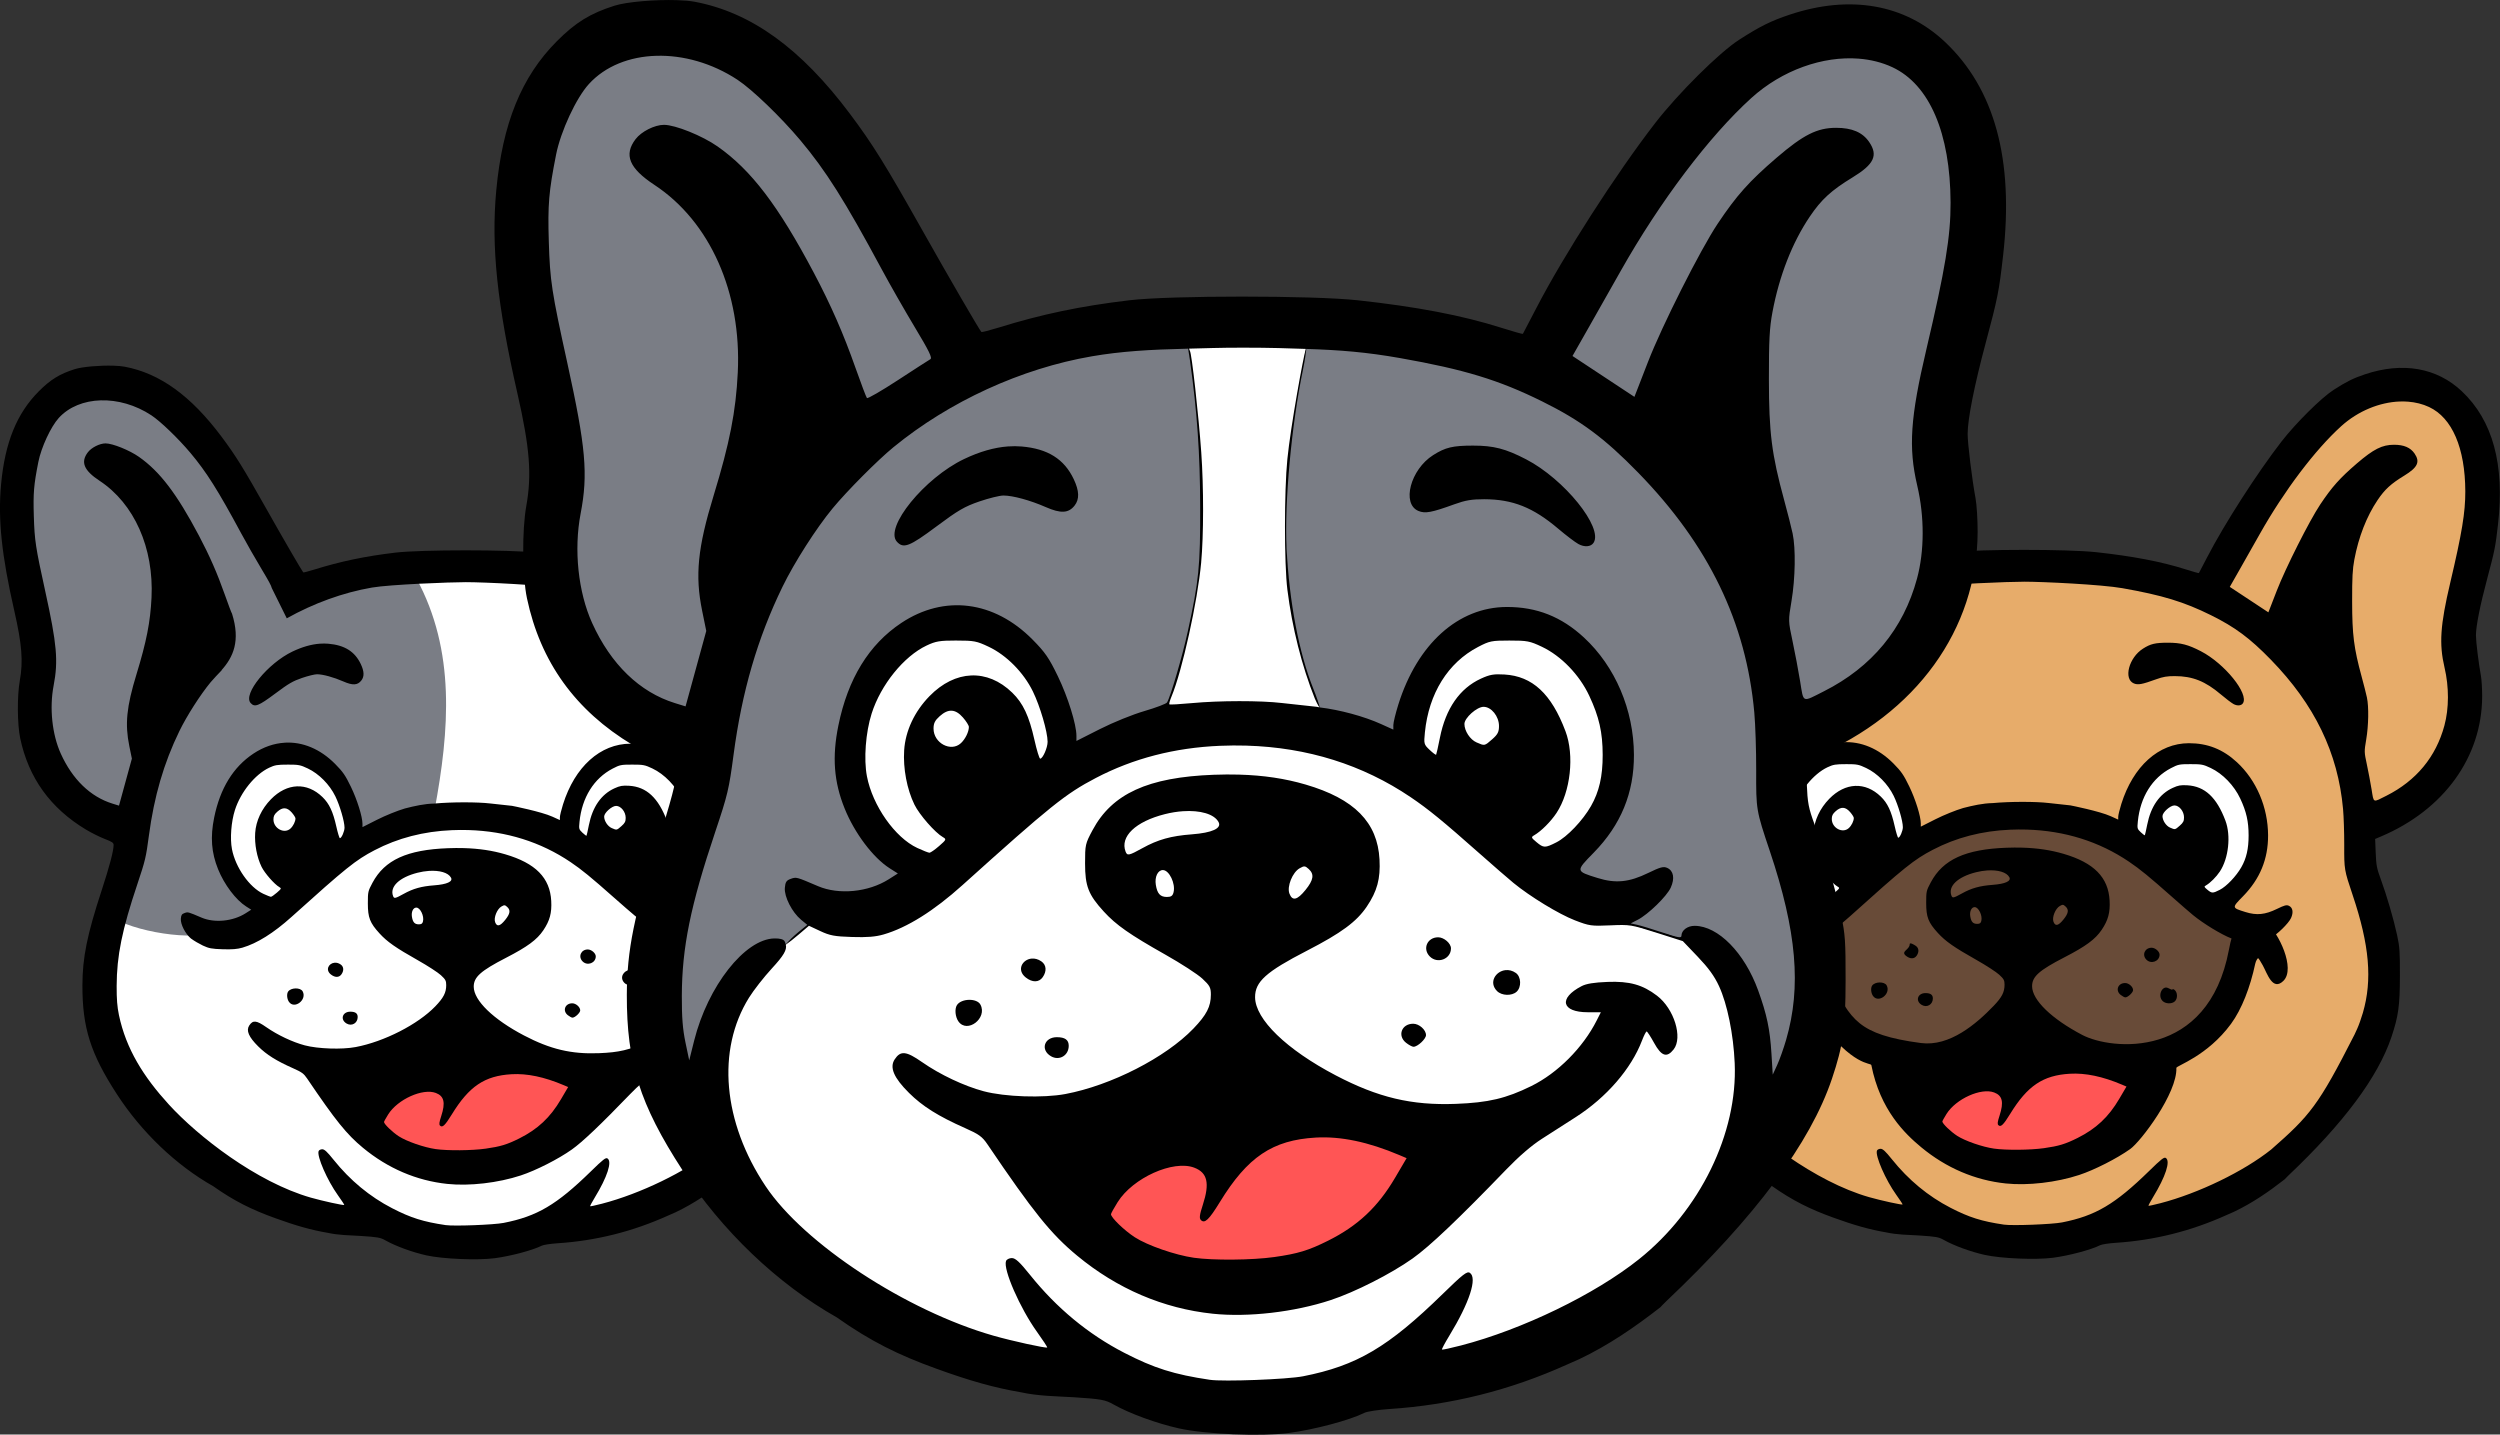 <?xml version="1.0" encoding="UTF-8" standalone="no"?>
<!-- Created with Inkscape (http://www.inkscape.org/) -->

<svg
   width="343.859mm"
   height="197.308mm"
   viewBox="0 0 343.859 197.308"
   version="1.1"
   id="svg1"
   xml:space="preserve"
   inkscape:export-filename="comunidade.svg"
   inkscape:export-xdpi="96"
   inkscape:export-ydpi="96"
   sodipodi:docname="comunidade.svg"
   xmlns:inkscape="http://www.inkscape.org/namespaces/inkscape"
   xmlns:sodipodi="http://sodipodi.sourceforge.net/DTD/sodipodi-0.dtd"
   xmlns="http://www.w3.org/2000/svg"
   xmlns:svg="http://www.w3.org/2000/svg"><rect x="0" y="0" width="343.859" height="197.308" fill="#333333" stroke="none"/><sodipodi:namedview
     id="namedview1"
     pagecolor="#ffffff"
     bordercolor="#000000"
     borderopacity="0.25"
     inkscape:showpageshadow="2"
     inkscape:pageopacity="0.0"
     inkscape:pagecheckerboard="0"
     inkscape:deskcolor="#d1d1d1"
     inkscape:document-units="mm" /><defs
     id="defs1" /><g
     id="g237-3"
     transform="matrix(0.854,0,0,0.854,193.93,31.265)"><path
       style="opacity:1;fill:#e7ac6a;fill-opacity:1;stroke:none;stroke-width:1.169;stroke-linecap:round;stroke-linejoin:round;stroke-dasharray:none;stroke-opacity:1;paint-order:normal"
       d="m 134.984,127.501 -2.993,-6.08 2.806,-14.032 -6.174,-3.368 -1.684,-7.858 -0.655,-6.267 -0.748,-10.477 2.9,-7.203 7.109,-0.094 13.657,17.212 7.296,-2.432 15.903,0.655 2.806,2.152 8.513,-14.032 7.39,-3.742 5.145,4.022 0.842,5.893 -1.777,10.477 0.093,6.455 -4.303,5.893 -4.209,3.461 2.245,12.067 -5.145,10.103 -5.8,5.706 -12.722,3.274 -9.354,-0.468 -11.88,-2.619 z"
       id="path238"
       transform="matrix(2.05,0,0,2.05,-231.031,-123.433)" /><path
       style="opacity:1;fill:#684b38;fill-opacity:1;stroke:none;stroke-width:1.169;stroke-linecap:round;stroke-linejoin:round;stroke-dasharray:none;stroke-opacity:1;paint-order:normal"
       d="m 144.396,115.722 1.587,6.846 5.325,3.638 7.408,-1.323 2.15,-2.58 3.142,2.117 6.019,1.587 5.523,-2.745 2.877,-6.879 -2.646,-2.514 -6.548,-5.192 -9.194,-2.447 -7.805,2.15 -5.093,4.299 z"
       id="path237"
       transform="matrix(2.05,0,0,2.05,-231.031,-123.433)" /><path
       style="display:inline;fill:#ffffff;stroke:#000000;stroke-width:0;stroke-linecap:round;stroke-linejoin:round;paint-order:fill markers stroke"
       d="m 48.499,93.444 -7.343,-6.595 -0.544,-5.372 0.748,-6.799 3.264,-3.672 c 0,0 2.652,-2.312 2.924,-2.38 0.272,-0.068 3.808,-0.476 3.808,-0.476 l 5.168,0.884 2.652,2.992 2.856,5.508 -0.068,3.944 -4.624,4.148 z"
       id="path13-3-5-49"
       transform="translate(19.254,16.737)" /><path
       style="display:inline;fill:#ffffff;stroke:#000000;stroke-width:0;stroke-linecap:round;stroke-linejoin:round;paint-order:fill markers stroke"
       d="m 95.619,81.885 3.944,-10.743 6.052,-3.06 6.391,2.176 5.236,6.323 0.816,5.712 -2.38,6.188 -4.556,4.76 L 95.619,82.429 Z"
       id="path14-0-2"
       transform="translate(19.254,16.737)" /><path
       style="display:inline;fill:#ff5555;stroke:#000000;stroke-width:0;stroke-linecap:round;stroke-linejoin:round;paint-order:fill markers stroke"
       d="m 77.158,134.342 -13.633,-5.814 4.386,-8.363 11.049,-1.428 16.081,-0.408 4.76,5.542 -9.587,8.057 c 0,0 -11.661,2.686 -11.865,2.72 -0.204,0.034 -1.19,-0.306 -1.19,-0.306 z"
       id="path11-1-0"
       transform="translate(19.254,16.737)" /><path
       id="path1-1-68"
       style="display:inline;fill:#000000"
       d="M 22.911,5.474 C 20.774,5.411 17.933,5.635 16.68,6.033 14.242,6.807 12.781,7.708 10.899,9.596 7.344,13.164 5.441,17.852 4.818,24.574 c -0.521,5.623 0.085,11.418 2.129,20.382 1.234,5.409 1.447,8.123 0.886,11.256 -0.441,2.458 -0.408,7.03 0.066,9.273 1.349,6.382 4.863,11.263 10.583,14.701 0.885,0.532 2.25,1.212 3.034,1.512 1.176,0.449 1.426,0.618 1.426,0.968 0,0.943 -0.66,3.452 -1.919,7.291 -2.356,7.189 -3.096,10.833 -3.106,15.313 -0.016,6.816 1.308,10.997 5.556,17.542 3.975,6.124 9.539,11.439 15.51,14.816 3.405,2.404 6.206,3.781 9.965,5.137 3.377,1.229 5.86,1.923 8.511,2.376 1.733,0.381 3.508,0.393 5.272,0.495 2.806,0.184 3.168,0.25 4.023,0.732 1.604,0.905 4.293,1.888 6.541,2.392 2.639,0.592 8.259,0.827 11.033,0.462 2.571,-0.338 6.123,-1.284 7.576,-2.018 0.276,-0.14 1.413,-0.313 2.526,-0.386 6.186,-0.404 12.091,-1.881 17.78,-4.447 0.667,-0.301 1.252,-0.552 1.252,-0.552 2.921,-1.388 5.582,-3.212 8.141,-5.21 0,0 0.339,-0.363 0.595,-0.606 8.92,-8.445 14.459,-15.885 16.621,-22.324 1.125,-3.352 1.359,-5.034 1.367,-9.848 0.006,-3.946 -0.043,-4.664 -0.447,-6.545 -0.553,-2.573 -1.695,-6.484 -2.649,-9.07 -0.626,-1.697 -0.719,-2.183 -0.801,-4.181 l -0.092,-2.261 0.939,-0.398 C 147.261,77.084 153.4,68.593 153.434,58.836 c 0.004,-1.219 -0.088,-2.736 -0.207,-3.372 -0.352,-1.893 -0.796,-5.497 -0.796,-6.467 0,-1.489 0.667,-4.85 1.807,-9.115 1.214,-4.542 1.338,-5.162 1.751,-8.793 1.093,-9.605 -0.843,-16.718 -5.833,-21.425 -4.018,-3.79 -9.527,-4.755 -15.589,-2.73 -1.875,0.626 -2.985,1.178 -5.067,2.518 -1.983,1.277 -6.093,5.355 -8.406,8.341 -3.897,5.032 -9.209,13.301 -11.943,18.593 -0.712,1.378 -1.316,2.533 -1.341,2.567 -0.025,0.034 -1.01,-0.244 -2.189,-0.618 -3.897,-1.234 -8.449,-2.105 -14.37,-2.751 -4.517,-0.493 -18.803,-0.493 -22.931,-0.001 -4.905,0.585 -8.758,1.393 -13.163,2.758 -0.881,0.273 -1.631,0.465 -1.669,0.427 C 53.289,38.565 50.187,33.222 47.573,28.579 43.84,21.948 42.583,19.925 40.306,16.886 35.379,10.309 30.394,6.71 24.728,5.639 24.257,5.549 23.623,5.496 22.911,5.474 Z m -2.028,5.584 c 2.676,-0.076 5.581,0.722 8.142,2.41 1.471,0.969 4.336,3.728 6.294,6.059 2.568,3.057 4.462,6.06 8.147,12.911 0.826,1.537 2.329,4.169 3.339,5.85 1.454,2.419 1.778,3.088 1.559,3.212 -0.152,0.086 -1.615,1.03 -3.252,2.099 -1.637,1.069 -3.036,1.878 -3.107,1.798 -0.072,-0.08 -0.588,-1.444 -1.149,-3.034 C 39.635,38.901 38.395,36.073 36.674,32.823 33.106,26.083 30.394,22.523 27.026,20.157 25.495,19.082 22.777,17.986 21.644,17.986 c -0.937,0 -2.265,0.667 -2.849,1.432 -1.202,1.576 -0.651,2.92 1.884,4.589 5.59,3.681 8.757,10.806 8.368,18.822 -0.19,3.919 -0.808,7.067 -2.422,12.346 -1.603,5.242 -1.879,8.01 -1.154,11.562 l 0.413,2.023 -0.635,2.312 c -0.349,1.272 -0.815,2.976 -1.037,3.785 l -0.404,1.471 -1.066,-0.329 C 19.208,74.904 16.317,72.11 14.44,67.971 13.035,64.87 12.586,60.614 13.283,56.987 14.045,53.013 13.808,50.341 11.937,41.825 10.373,34.705 10.212,33.646 10.092,29.71 c -0.114,-3.722 -0.006,-5.017 0.73,-8.738 0.463,-2.341 2.015,-5.682 3.29,-7.08 1.648,-1.808 4.096,-2.758 6.771,-2.834 z m 119.251,0.262 c 0.462,-0.018 0.919,-0.009 1.369,0.025 1.199,0.093 2.343,0.376 3.378,0.86 3.722,1.739 5.814,6.606 5.838,13.583 0.012,3.371 -0.538,6.71 -2.431,14.741 -1.607,6.816 -1.809,9.831 -0.914,13.64 0.737,3.137 0.729,6.568 -0.022,9.345 -1.363,5.042 -4.531,8.875 -9.339,11.299 -2.235,1.127 -2.022,1.217 -2.388,-1.017 -0.176,-1.075 -0.517,-2.879 -0.759,-4.009 -0.435,-2.038 -0.436,-2.069 -0.104,-4.046 0.38,-2.262 0.43,-5.243 0.112,-6.752 -0.118,-0.562 -0.503,-2.076 -0.854,-3.366 -1.252,-4.597 -1.523,-6.738 -1.528,-12.108 -0.004,-3.912 0.064,-5.18 0.357,-6.745 0.682,-3.639 1.984,-6.971 3.742,-9.576 1.167,-1.729 2.143,-2.623 4.315,-3.95 2.14,-1.308 2.556,-2.197 1.651,-3.53 -0.663,-0.976 -1.722,-1.431 -3.323,-1.43 -1.902,0.001 -3.286,0.698 -5.975,3.006 -2.738,2.351 -4.009,3.775 -5.907,6.616 -1.735,2.597 -5.586,10.236 -6.995,13.875 -0.493,1.272 -0.999,2.579 -1.126,2.904 l -0.231,0.591 -3.106,-2.051 -3.106,-2.05 1.581,-2.78 c 0.869,-1.529 2.338,-4.124 3.265,-5.767 3.925,-6.955 8.878,-13.512 13.093,-17.331 2.711,-2.456 6.176,-3.855 9.408,-3.979 z M 79.66,40.339 c 2.974,6.79e-4 12.468,0.451 15.831,1.046 6.444,1.139 9.911,2.195 14.259,4.347 3.874,1.917 6.262,3.69 9.639,7.156 7.07,7.256 10.826,15.022 11.64,24.061 0.11,1.219 0.195,3.831 0.189,5.805 -0.012,3.954 -0.004,3.999 1.362,8.069 2.705,8.059 3.188,13.641 1.64,18.958 -0.25,0.86 -0.654,1.997 -0.897,2.527 l -0.443,0.964 c -5.835,11.47 -7.175,13.034 -13.421,18.515 -4.414,3.524 -11.691,7.051 -17.848,8.652 -1.019,0.265 -1.882,0.451 -1.92,0.414 -0.037,-0.037 0.297,-0.665 0.742,-1.395 2.023,-3.321 2.831,-5.805 2.052,-6.306 -0.277,-0.178 -0.699,0.15 -2.698,2.103 -5.488,5.359 -8.637,7.218 -14.027,8.278 -1.584,0.311 -7.995,0.555 -9.346,0.355 -3.594,-0.532 -5.607,-1.167 -8.605,-2.714 -3.606,-1.861 -6.772,-4.481 -9.443,-7.813 -1.035,-1.291 -1.462,-1.687 -1.822,-1.687 -0.259,0 -0.521,0.134 -0.584,0.297 -0.312,0.814 1.393,4.719 3.101,7.099 0.598,0.834 1.062,1.543 1.031,1.574 -0.102,0.102 -3.531,-0.65 -5.388,-1.181 -8.762,-2.504 -18.228,-9.832 -22.861,-14.993 -5.023,-5.595 -5.217,-5.546 -7.669,-12.629 l -0.375,-1.789 c -0.279,-1.332 -0.373,-2.528 -0.367,-4.679 0.015,-4.864 0.867,-9.049 3.353,-16.457 1.246,-3.715 1.378,-4.269 1.838,-7.742 0.839,-6.333 2.397,-11.68 4.909,-16.845 1.186,-2.439 3.38,-5.871 5.027,-7.865 1.445,-1.75 4.51,-4.833 6.097,-6.132 5.616,-4.599 12.829,-7.905 19.909,-9.124 2.885,-0.497 12.677,-0.868 15.096,-0.868 z m 23.166,9.827 c -2.055,0.001 -2.789,0.176 -4.021,0.958 -2.274,1.442 -3.178,4.89 -1.468,5.599 0.674,0.279 1.311,0.161 3.606,-0.672 1.096,-0.398 1.754,-0.509 2.987,-0.506 2.861,0.007 4.912,0.824 7.426,2.959 0.778,0.66 1.688,1.35 2.022,1.535 0.611,0.338 1.255,0.288 1.523,-0.12 1,-1.518 -2.942,-6.397 -6.768,-8.379 -2.055,-1.064 -3.257,-1.375 -5.307,-1.374 z m -46.665,0.082 c -1.385,0.101 -2.855,0.523 -4.414,1.267 -3.971,1.895 -8.018,6.875 -6.738,8.29 0.658,0.727 1.258,0.496 3.969,-1.528 2.166,-1.616 2.824,-2 4.302,-2.508 0.96,-0.329 2.052,-0.598 2.427,-0.596 0.944,0.003 2.688,0.481 4.239,1.161 1.504,0.66 2.283,0.62 2.889,-0.15 0.502,-0.638 0.476,-1.47 -0.081,-2.646 -0.959,-2.026 -2.613,-3.062 -5.236,-3.284 -0.443,-0.037 -0.895,-0.039 -1.357,-0.005 z m -5.663,15.95 c -1.715,0.102 -3.429,0.685 -5.047,1.761 -3.247,2.158 -5.357,5.596 -6.313,10.289 -0.642,3.151 -0.453,5.646 0.631,8.331 0.999,2.474 2.855,4.936 4.516,5.992 l 0.822,0.522 -1.781,0.919 C 37.483,97.026 36.721,104.703 38.564,104.974 c 1.464,0.215 1.977,-0.674 3.005,-2.491 0.746,-1.319 1.299,-3.04 2.113,-3.277 2.355,-0.685 5.03,-2.359 7.904,-4.946 8.821,-7.942 10.332,-9.155 13.377,-10.747 3.755,-1.964 7.899,-3.038 12.457,-3.23 0.898,-0.038 1.785,-0.045 2.659,-0.019 6.122,0.18 11.654,1.913 16.468,5.167 1.789,1.209 3.253,2.406 6.941,5.674 1.325,1.174 2.842,2.491 3.372,2.927 1.668,1.372 4.566,3.136 6.167,3.755 1.455,0.563 1.655,0.591 3.565,0.506 0.961,0.026 1.869,-0.147 2.742,-0.554 1.057,-0.542 2.926,-2.363 3.318,-3.232 0.418,-0.927 0.282,-1.685 -0.354,-1.975 -0.374,-0.17 -0.694,-0.085 -1.906,0.505 -1.922,0.937 -3.269,1.072 -5.081,0.507 -2.224,-0.693 -2.22,-0.671 -0.388,-2.544 2.729,-2.789 4.048,-6 4.032,-9.813 -0.019,-4.512 -1.874,-8.865 -5.016,-11.771 -2.261,-2.091 -4.737,-3.07 -7.745,-3.063 -4.862,0.012 -8.969,3.707 -10.875,9.785 -0.276,0.88 -0.501,1.807 -0.501,2.059 v 0.459 l -1.212,-0.549 c -1.753,-0.795 -6.41,-1.733 -6.496,-1.742 -1.007,-0.101 -2.568,-0.271 -3.468,-0.378 -2.133,-0.253 -6.274,-0.248 -9.028,0.009 -1.623,0.033 -3.193,0.392 -4.76,0.793 -1.203,0.352 -3.124,1.13 -4.471,1.81 l -2.36,1.193 V 79.276 c 0,-1.143 -0.855,-3.889 -1.856,-5.958 -0.898,-1.857 -1.28,-2.411 -2.539,-3.686 -2.413,-2.442 -5.271,-3.606 -8.129,-3.436 z m 0.481,3.526 c 1.772,0 2.032,0.051 3.242,0.624 1.792,0.849 3.499,2.574 4.433,4.483 0.724,1.479 1.478,4.055 1.478,5.05 0,0.593 -0.483,1.694 -0.744,1.694 -0.086,0 -0.345,-0.846 -0.576,-1.879 -0.538,-2.404 -1.14,-3.685 -2.227,-4.742 -2.499,-2.429 -5.723,-2.293 -8.302,0.349 -1.507,1.544 -2.415,3.483 -2.541,5.427 -0.118,1.82 0.278,3.918 1.03,5.455 0.499,1.02 2.069,2.814 2.858,3.265 0.366,0.209 0.348,0.253 -0.385,0.891 -0.424,0.369 -0.858,0.671 -0.964,0.672 -0.106,5.41e-4 -0.657,-0.216 -1.225,-0.48 -2.238,-1.042 -4.486,-4.24 -5.052,-7.188 -0.33,-1.72 -0.128,-4.404 0.475,-6.297 0.919,-2.886 3.227,-5.742 5.514,-6.822 0.921,-0.435 1.312,-0.501 2.986,-0.501 z m 55.496,0.001 c 1.774,-3.8e-4 2.032,0.049 3.246,0.624 1.934,0.916 3.762,2.81 4.751,4.92 0.988,2.108 1.341,3.667 1.345,5.929 0.003,2.147 -0.351,3.695 -1.175,5.135 -0.834,1.457 -2.392,3.09 -3.472,3.637 -1.14,0.578 -1.276,0.576 -1.999,-0.025 -0.533,-0.443 -0.55,-0.498 -0.229,-0.684 0.706,-0.409 1.666,-1.369 2.245,-2.243 1.409,-2.127 1.808,-5.775 0.896,-8.196 -1.414,-3.757 -3.317,-5.525 -6.125,-5.691 -1.071,-0.063 -1.464,0.007 -2.354,0.414 -2.13,0.975 -3.534,2.995 -4.117,5.929 -0.177,0.891 -0.348,1.657 -0.379,1.702 -0.032,0.045 -0.325,-0.172 -0.653,-0.482 -0.574,-0.544 -0.59,-0.606 -0.475,-1.764 0.39,-3.899 2.313,-6.987 5.331,-8.561 1.16,-0.605 1.352,-0.644 3.162,-0.644 z m -2.605,6.648 c 0.778,0 1.545,0.954 1.545,1.922 0,0.601 -0.125,0.845 -0.681,1.334 -0.775,0.68 -0.746,0.675 -1.57,0.317 -0.648,-0.282 -1.217,-1.149 -1.217,-1.854 0,-0.604 1.247,-1.718 1.924,-1.718 z m -53.36,0.389 c 0.379,0.021 0.745,0.245 1.124,0.677 0.329,0.375 0.597,0.803 0.597,0.951 0,0.49 -0.355,1.215 -0.796,1.625 -0.999,0.93 -2.75,5.4e-5 -2.75,-1.461 0,-0.533 0.141,-0.815 0.62,-1.243 0.433,-0.387 0.826,-0.571 1.204,-0.55 z m 28.843,6.41 c -0.816,-0.023 -1.665,-0.017 -2.553,0.016 -6.598,0.246 -10.202,1.894 -12.162,5.561 -0.727,1.36 -0.749,1.459 -0.749,3.329 0,2.288 0.332,3.141 1.881,4.836 1.232,1.348 2.599,2.305 6.177,4.323 1.571,0.886 3.239,1.968 3.709,2.405 0.749,0.697 0.854,0.895 0.854,1.607 0,1.194 -0.427,2.025 -1.751,3.404 -2.79,2.905 -7.094,6.602 -11.714,5.989 -10.246,-1.359 -11.266,-3.827 -14.494,-10.017 -2.1,-3.728 -0.914,-9.273 -4.307,-7.727 -2.334,1.063 -2.825,1.343 0.141,9.535 0.664,1.834 1.227,3.228 2.124,4.444 5.625,7.631 8.463,6.89 8.549,7.329 1.422,7.223 5.415,11.059 8.042,13.231 4.014,3.32 8.64,5.3 13.604,5.822 3.547,0.373 8.166,-0.161 11.826,-1.368 2.45,-0.807 6.044,-2.633 8.213,-4.171 1.725,-1.223 7.599,-9.012 7.441,-13.074 -0.014,-0.352 4.966,-1.875 8.802,-7.093 1.731,-2.354 3.094,-5.906 3.895,-9.666 0.112,-0.527 0.402,-0.914 0.467,-0.913 0.065,0.001 0.404,0.522 0.752,1.157 0.73,1.329 1.581,4.187 3.311,2.51 2.059,-2.009 -0.869,-7.881 -2.584,-9.189 -1.447,-1.103 -5.547,-1.654 -5.407,0.551 0.115,1.817 -0.077,-0.08 -0.774,3.624 -3.343,17.765 -18.949,16.16 -23.61,13.717 -4.942,-2.591 -8.075,-5.624 -8.089,-7.835 -0.01,-1.561 1.101,-2.557 5.21,-4.675 3.444,-1.775 4.972,-2.901 5.998,-4.425 1.042,-1.547 1.377,-2.786 1.275,-4.714 -0.196,-3.737 -2.52,-6.094 -7.422,-7.528 -2.053,-0.601 -4.207,-0.925 -6.655,-0.994 z m -5.649,3.673 c 1.729,-0.118 3.143,0.279 3.577,1.091 0.336,0.627 -0.644,1.076 -2.689,1.23 -2.089,0.158 -3.396,0.523 -4.955,1.387 -1.344,0.744 -1.518,0.781 -1.682,0.353 -0.581,-1.515 0.995,-3.023 3.94,-3.767 0.621,-0.157 1.232,-0.254 1.808,-0.293 z m 12.204,5.54 c 0.124,0.01 0.235,0.093 0.416,0.257 0.58,0.525 0.492,1.096 -0.324,2.105 -0.826,1.021 -1.316,1.132 -1.609,0.364 -0.27,-0.707 0.307,-2.139 1.023,-2.541 0.233,-0.131 0.37,-0.195 0.494,-0.185 z m -14.212,0.367 c 0.634,0 1.289,1.363 1.071,2.23 -0.09,0.359 -0.246,0.467 -0.668,0.467 -0.667,0 -0.967,-0.327 -1.11,-1.209 -0.13,-0.803 0.196,-1.488 0.708,-1.488 z m 28.497,6.541 c -1.095,0 -1.598,1.163 -0.834,1.927 0.773,0.773 2.12,0.256 2.12,-0.814 0,-0.508 -0.699,-1.113 -1.286,-1.113 z M 61.236,98.715 c 0,0.931 -1.536,1.147 -0.582,1.897 0.66,0.519 1.321,0.507 1.697,-0.03 0.423,-0.604 0.372,-1.233 -0.128,-1.584 -0.334,-0.234 -0.987,-0.594 -0.987,-0.284 z m 41.582,7.056 c -0.905,-0.422 -1.719,1.233 -0.851,2.102 0.471,0.471 1.475,0.506 1.96,0.067 0.506,-0.458 0.465,-1.509 -0.075,-1.887 -0.341,-0.239 -0.224,0.096 -0.525,-0.044 z m -46.439,-0.885 c -0.491,0.011 -0.991,0.189 -1.209,0.531 -0.242,0.381 -0.17,1.177 0.148,1.631 0.878,1.253 2.94,-0.317 2.21,-1.682 -0.178,-0.333 -0.659,-0.49 -1.149,-0.48 z m 39.547,0.093 c -1.162,0 -1.61,1.205 -0.712,1.912 0.279,0.22 0.614,0.399 0.745,0.399 0.413,0 1.252,-0.783 1.252,-1.17 0,-0.534 -0.684,-1.142 -1.285,-1.142 z m -32.153,1.62 c -1.28,0 -1.674,1.28 -0.589,1.912 0.834,0.486 1.78,-0.072 1.78,-1.05 0,-0.592 -0.374,-0.862 -1.191,-0.862 z m 23.259,12.988 c 2.508,-0.145 5.278,0.435 8.402,1.762 l 0.714,0.303 -1.161,1.976 c -1.722,2.929 -3.728,4.812 -6.722,6.307 -1.964,0.981 -3.02,1.301 -5.395,1.638 -2.208,0.313 -6.133,0.348 -8.062,0.072 -1.87,-0.268 -4.66,-1.236 -5.926,-2.055 -1.054,-0.682 -2.391,-1.975 -2.391,-2.312 0,-0.079 0.301,-0.626 0.67,-1.215 1.523,-2.434 5.575,-4.259 7.681,-3.458 1.33,0.506 1.572,1.55 0.864,3.724 -0.333,1.022 -0.373,1.354 -0.19,1.537 0.377,0.377 0.805,-0.029 1.89,-1.799 2.786,-4.543 5.292,-6.229 9.625,-6.48 z"
       transform="translate(19.254,16.737)"
       sodipodi:nodetypes="sssssssssssssccccsssssscccsccscccccsssssssssssccsssssssssssssssssssssscccccssssssssssssscssssssccssssssscccccssssssssscscccsscssssssssscssscsssssssssssssssssscsssscsssscsssscccsssssssssssccssssssssssccssccccsssssssscsssssssssssssssscssssssscssssssssssssssssssssssssssssssssssssssssssssssssccsssssssssssssssssssssssssssssssssssssssssssssssscsscccsscssssssssssssssss" /></g><g
     id="g237"
     transform="matrix(0.854,0,0,0.854,-20.409,31.329)"><path
       style="opacity:1;fill:#ffffff;fill-opacity:1;stroke:none;stroke-width:2.396;stroke-linecap:round;stroke-linejoin:round;stroke-dasharray:none;stroke-opacity:1;paint-order:normal"
       d="m 42.158,108.502 16.136,5.56 34.307,-20.611 -3.932,-38.781 41.222,2.712 23.865,26.849 0.407,20.069 3.661,18.306 -7.458,17.357 -16.001,14.916 -25.764,7.322 -24.815,-0.542 -20.204,-5.288 -15.187,-13.424 -10.306,-22.781 z"
       id="path241" /><path
       style="opacity:1;fill:#7a7d85;fill-opacity:1;stroke:none;stroke-width:2.396;stroke-linecap:round;stroke-linejoin:round;stroke-dasharray:none;stroke-opacity:1;paint-order:normal"
       d="m 127.586,59.279 16.407,-25.899 12.611,-7.729 11.797,2.17 5.153,8.407 -1.492,15.594 -3.661,17.085 1.492,12.204 -9.221,13.56 -7.051,0.407 -4.068,-21.018 z"
       id="path240" /><path
       style="opacity:1;fill:#7a7d85;fill-opacity:1;stroke:none;stroke-width:2.396;stroke-linecap:round;stroke-linejoin:round;stroke-dasharray:none;stroke-opacity:1;paint-order:normal"
       d="m 41.074,110.332 c 2.582,2.668 12.748,4.526 16.746,3.254 l 7.526,-2.034 20.475,-15.255 8.068,-2.509 C 96.292,80.87 97.296,68.154 90.974,56.5 L 72.058,59.144 50.159,25.786 31.785,27.21 27.107,48.567 30.09,78.195 l 0.203,8.543 15.187,11.933 z"
       id="path239"
       sodipodi:nodetypes="cccccccccccccc" /><path
       style="display:inline;fill:#ffffff;stroke:#000000;stroke-width:0;stroke-linecap:round;stroke-linejoin:round;paint-order:fill markers stroke"
       d="m 48.499,93.444 -7.343,-6.595 -0.544,-5.372 0.748,-6.799 3.264,-3.672 c 0,0 2.652,-2.312 2.924,-2.38 0.272,-0.068 3.808,-0.476 3.808,-0.476 l 5.168,0.884 2.652,2.992 2.856,5.508 -0.068,3.944 -4.624,4.148 z"
       id="path13-3-5"
       transform="translate(19.254,16.737)" /><path
       style="display:inline;fill:#ffffff;stroke:#000000;stroke-width:0;stroke-linecap:round;stroke-linejoin:round;paint-order:fill markers stroke"
       d="m 95.619,81.885 3.944,-10.743 6.052,-3.06 6.391,2.176 5.236,6.323 0.816,5.712 -2.38,6.188 -4.556,4.76 L 95.619,82.429 Z"
       id="path14-0"
       transform="translate(19.254,16.737)" /><path
       style="display:inline;fill:#ff5555;stroke:#000000;stroke-width:0;stroke-linecap:round;stroke-linejoin:round;paint-order:fill markers stroke"
       d="m 77.158,134.342 -13.633,-5.814 4.386,-8.363 11.049,-1.428 16.081,-0.408 4.76,5.542 -9.587,8.057 c 0,0 -11.661,2.686 -11.865,2.72 -0.204,0.034 -1.19,-0.306 -1.19,-0.306 z"
       id="path11-1"
       transform="translate(19.254,16.737)" /><path
       id="path1-1"
       style="display:inline;fill:#000000"
       d="M 22.911,5.474 C 20.774,5.411 17.933,5.635 16.68,6.033 14.242,6.807 12.781,7.708 10.899,9.596 7.344,13.164 5.441,17.852 4.818,24.574 c -0.521,5.623 0.085,11.418 2.129,20.382 1.234,5.409 1.447,8.123 0.886,11.256 -0.441,2.458 -0.408,7.03 0.066,9.273 1.349,6.382 4.863,11.263 10.583,14.701 0.885,0.532 2.25,1.212 3.034,1.512 1.176,0.449 1.426,0.618 1.426,0.968 0,0.943 -0.66,3.452 -1.919,7.291 -2.356,7.189 -3.096,10.833 -3.106,15.313 -0.016,6.816 1.308,10.997 5.556,17.542 3.975,6.124 9.539,11.439 15.51,14.816 3.405,2.404 6.206,3.781 9.965,5.137 3.377,1.229 5.86,1.923 8.511,2.376 1.733,0.381 3.508,0.393 5.272,0.495 2.806,0.184 3.168,0.25 4.023,0.732 1.604,0.905 4.293,1.888 6.541,2.392 2.639,0.592 8.259,0.827 11.033,0.462 2.571,-0.338 6.123,-1.284 7.576,-2.018 0.276,-0.14 1.413,-0.313 2.526,-0.386 6.186,-0.404 12.091,-1.881 17.78,-4.447 0.667,-0.301 1.252,-0.552 1.252,-0.552 2.921,-1.388 5.582,-3.212 8.141,-5.21 0,0 0.339,-0.363 0.595,-0.606 8.92,-8.445 14.459,-15.885 16.621,-22.324 1.125,-3.352 1.359,-5.034 1.367,-9.848 0.006,-3.946 -0.043,-4.664 -0.447,-6.545 -0.553,-2.573 -1.695,-6.484 -2.649,-9.07 -0.626,-1.697 -0.719,-2.183 -0.801,-4.181 l -0.092,-2.261 0.939,-0.398 C 147.261,77.084 153.4,68.593 153.434,58.836 c 0.004,-1.219 -0.088,-2.736 -0.207,-3.372 -0.352,-1.893 -0.796,-5.497 -0.796,-6.467 0,-1.489 0.667,-4.85 1.807,-9.115 1.214,-4.542 1.338,-5.162 1.751,-8.793 1.093,-9.605 -0.843,-16.718 -5.833,-21.425 -4.018,-3.79 -9.527,-4.755 -15.589,-2.73 -1.875,0.626 -2.985,1.178 -5.067,2.518 -1.983,1.277 -6.093,5.355 -8.406,8.341 -3.897,5.032 -9.209,13.301 -11.943,18.593 -0.712,1.378 -1.316,2.533 -1.341,2.567 -0.025,0.034 -1.01,-0.244 -2.189,-0.618 -3.897,-1.234 -8.449,-2.105 -14.37,-2.751 -4.517,-0.493 -18.803,-0.493 -22.931,-0.001 -4.905,0.585 -8.758,1.393 -13.163,2.758 -0.881,0.273 -1.631,0.465 -1.669,0.427 C 53.29,38.565 50.187,33.222 47.573,28.579 43.84,21.948 42.583,19.925 40.306,16.886 35.379,10.309 30.394,6.71 24.728,5.639 24.257,5.55 23.623,5.496 22.911,5.474 Z m -2.028,5.584 c 2.676,-0.076 5.581,0.722 8.142,2.41 1.471,0.969 4.336,3.728 6.294,6.059 2.568,3.057 4.462,6.06 8.147,12.911 0.826,1.537 2.329,4.169 3.339,5.85 1.092,1.817 1.546,2.646 1.612,2.999 l 2.413,4.876 c 4.304,-2.409 9.043,-4.148 13.734,-4.956 2.885,-0.497 12.677,-0.868 15.096,-0.868 2.974,6.79e-4 12.468,0.451 15.831,1.046 6.444,1.139 9.911,2.195 14.259,4.347 3.874,1.917 6.262,3.69 9.639,7.156 7.07,7.256 10.826,15.022 11.64,24.061 0.11,1.219 0.195,3.831 0.189,5.805 -0.012,3.954 -0.004,3.999 1.362,8.069 2.705,8.059 3.188,13.641 1.64,18.958 -0.25,0.86 -0.654,1.997 -0.897,2.527 -4.746,11.152 -8.143,13.892 -13.864,19.479 -4.414,3.524 -11.691,7.051 -17.848,8.652 -1.019,0.265 -1.882,0.451 -1.92,0.414 -0.037,-0.037 0.297,-0.665 0.742,-1.395 2.023,-3.321 2.831,-5.805 2.052,-6.306 -0.277,-0.178 -0.699,0.15 -2.698,2.103 -5.488,5.359 -8.637,7.218 -14.027,8.278 -1.584,0.311 -7.995,0.555 -9.346,0.355 -3.594,-0.532 -5.607,-1.167 -8.605,-2.714 -3.606,-1.861 -6.772,-4.481 -9.443,-7.813 -1.035,-1.291 -1.462,-1.687 -1.822,-1.687 -0.259,0 -0.521,0.134 -0.584,0.297 -0.312,0.814 1.393,4.719 3.101,7.099 0.598,0.834 1.062,1.543 1.031,1.574 -0.102,0.102 -3.531,-0.65 -5.388,-1.181 -8.762,-2.504 -18.183,-9.873 -22.861,-14.993 -4.077,-4.462 -6.898,-8.949 -8.044,-14.418 -0.279,-1.332 -0.373,-2.528 -0.367,-4.679 0.015,-4.864 0.867,-9.049 3.353,-16.457 1.246,-3.715 1.378,-4.269 1.838,-7.742 0.839,-6.333 2.397,-11.68 4.909,-16.845 1.186,-2.439 3.38,-5.871 5.027,-7.865 0.455,-0.551 1.206,-1.319 1.885,-2.036 l -0.154,0.121 c 1.935,-2.153 3.108,-4.744 1.719,-9.154 -1.71e-4,-1.68e-4 -0.004,0.002 -0.004,0.002 -0.072,-0.08 -0.588,-1.444 -1.149,-3.034 -1.221,-3.461 -2.461,-6.289 -4.181,-9.539 -3.568,-6.74 -6.281,-10.3 -9.649,-12.666 -1.531,-1.075 -4.248,-2.172 -5.382,-2.172 -0.937,0 -2.265,0.667 -2.849,1.432 -1.202,1.576 -0.651,2.92 1.884,4.589 5.59,3.681 8.757,10.806 8.368,18.822 -0.19,3.919 -0.808,7.067 -2.422,12.346 -1.603,5.242 -1.879,8.01 -1.154,11.562 l 0.413,2.023 -0.635,2.312 c -0.349,1.272 -0.815,2.976 -1.037,3.785 l -0.404,1.471 -1.066,-0.329 C 19.208,74.905 16.317,72.11 14.44,67.971 13.035,64.87 12.586,60.614 13.282,56.987 14.045,53.013 13.808,50.341 11.937,41.826 10.373,34.705 10.212,33.646 10.092,29.71 c -0.114,-3.722 -0.006,-5.017 0.73,-8.738 0.463,-2.341 2.015,-5.682 3.29,-7.08 1.648,-1.808 4.096,-2.758 6.771,-2.834 z m 119.251,0.262 c 0.462,-0.018 0.919,-0.009 1.369,0.025 1.199,0.093 2.343,0.376 3.378,0.86 3.722,1.739 5.814,6.606 5.838,13.583 0.012,3.371 -0.538,6.71 -2.431,14.741 -1.607,6.816 -1.809,9.831 -0.914,13.64 0.737,3.137 0.729,6.568 -0.022,9.345 -1.363,5.042 -4.531,8.875 -9.339,11.299 -2.235,1.127 -2.022,1.217 -2.388,-1.017 -0.176,-1.075 -0.517,-2.879 -0.758,-4.009 -0.435,-2.038 -0.436,-2.069 -0.104,-4.046 0.38,-2.262 0.43,-5.243 0.112,-6.752 -0.118,-0.562 -0.503,-2.076 -0.854,-3.366 -1.252,-4.597 -1.523,-6.738 -1.528,-12.108 -0.004,-3.912 0.064,-5.18 0.357,-6.745 0.682,-3.639 1.984,-6.971 3.742,-9.576 1.167,-1.729 2.143,-2.623 4.315,-3.95 2.14,-1.308 2.556,-2.197 1.651,-3.53 -0.663,-0.976 -1.722,-1.431 -3.323,-1.43 -1.902,0.001 -3.286,0.698 -5.975,3.006 -2.738,2.351 -4.009,3.775 -5.907,6.616 -1.735,2.597 -5.586,10.236 -6.995,13.875 -0.493,1.272 -0.999,2.579 -1.126,2.904 l -0.231,0.591 -3.106,-2.051 -3.106,-2.05 1.581,-2.78 c 0.869,-1.529 2.338,-4.124 3.265,-5.767 3.925,-6.955 8.878,-13.512 13.093,-17.331 2.711,-2.456 6.176,-3.855 9.408,-3.979 z m -37.308,38.846 c -2.055,0.001 -2.789,0.176 -4.021,0.958 -2.274,1.442 -3.178,4.89 -1.468,5.599 0.674,0.279 1.311,0.161 3.606,-0.672 1.096,-0.398 1.754,-0.509 2.987,-0.506 2.861,0.007 4.912,0.824 7.426,2.959 0.778,0.66 1.688,1.35 2.022,1.535 0.611,0.338 1.255,0.288 1.523,-0.12 1,-1.518 -2.942,-6.397 -6.768,-8.379 -2.055,-1.064 -3.257,-1.375 -5.307,-1.374 z m -46.665,0.082 c -1.385,0.101 -2.855,0.523 -4.414,1.267 -3.971,1.895 -8.018,6.875 -6.738,8.29 0.658,0.727 1.258,0.496 3.969,-1.528 2.166,-1.616 2.824,-2 4.302,-2.508 0.96,-0.329 2.052,-0.598 2.427,-0.596 0.944,0.003 2.688,0.481 4.239,1.161 1.504,0.66 2.283,0.62 2.889,-0.15 0.502,-0.638 0.476,-1.47 -0.081,-2.646 -0.959,-2.026 -2.613,-3.062 -5.236,-3.284 -0.443,-0.037 -0.895,-0.039 -1.357,-0.005 z m -5.663,15.95 c -1.715,0.102 -3.429,0.685 -5.047,1.761 -3.247,2.158 -5.357,5.596 -6.313,10.289 -0.642,3.151 -0.453,5.646 0.631,8.331 0.999,2.474 2.855,4.936 4.516,5.992 l 0.822,0.522 -0.918,0.584 c -2.039,1.294 -4.997,1.583 -7.084,0.692 -2.204,-0.941 -2.177,-0.934 -2.74,-0.737 -0.439,0.154 -0.547,0.318 -0.596,0.907 -0.074,0.885 0.724,2.451 1.63,3.198 0.59,0.428 1.24,0.795 1.92,1.132 0.971,0.455 1.43,0.54 3.195,0.595 1.514,0.048 2.354,-0.02 3.168,-0.256 2.355,-0.685 5.03,-2.359 7.904,-4.946 8.821,-7.942 10.332,-9.155 13.377,-10.747 3.755,-1.964 7.899,-3.038 12.457,-3.23 0.898,-0.038 1.785,-0.045 2.659,-0.019 6.122,0.18 11.654,1.913 16.468,5.167 1.789,1.209 3.253,2.406 6.941,5.674 1.325,1.174 2.842,2.491 3.372,2.927 1.668,1.372 4.566,3.136 6.167,3.755 1.455,0.563 1.655,0.591 3.565,0.506 0.416,-0.018 0.721,-0.027 1.013,-0.03 0.505,-0.021 0.983,-0.092 1.364,-0.337 l 0.364,-0.188 c 1.057,-0.542 2.926,-2.363 3.318,-3.232 0.418,-0.927 0.282,-1.685 -0.354,-1.975 -0.374,-0.17 -0.694,-0.085 -1.906,0.505 -1.922,0.937 -3.269,1.072 -5.081,0.507 -2.224,-0.693 -2.22,-0.671 -0.388,-2.544 2.729,-2.789 4.048,-6 4.032,-9.813 -0.019,-4.512 -1.874,-8.865 -5.016,-11.771 -2.261,-2.091 -4.737,-3.07 -7.745,-3.063 -4.862,0.012 -8.969,3.707 -10.875,9.785 -0.276,0.88 -0.501,1.807 -0.501,2.059 v 0.459 l -1.212,-0.549 c -1.753,-0.795 -6.41,-1.733 -6.496,-1.742 -1.007,-0.101 -2.568,-0.271 -3.468,-0.378 -2.133,-0.253 -6.274,-0.248 -9.028,0.009 -1.623,0.033 -3.193,0.392 -4.76,0.793 -1.203,0.352 -3.124,1.13 -4.471,1.81 l -2.36,1.193 v -0.52 c 0,-1.143 -0.855,-3.889 -1.856,-5.958 -0.898,-1.857 -1.28,-2.411 -2.539,-3.686 -2.413,-2.442 -5.271,-3.606 -8.129,-3.436 z m 0.481,3.526 c 1.772,0 2.032,0.051 3.242,0.624 1.792,0.849 3.499,2.574 4.433,4.483 0.724,1.479 1.478,4.055 1.478,5.05 0,0.593 -0.483,1.694 -0.744,1.694 -0.086,0 -0.345,-0.846 -0.576,-1.879 -0.538,-2.404 -1.14,-3.685 -2.227,-4.742 -2.499,-2.429 -5.723,-2.293 -8.302,0.349 -1.507,1.544 -2.415,3.483 -2.541,5.427 -0.118,1.82 0.278,3.918 1.03,5.455 0.499,1.02 2.069,2.814 2.858,3.265 0.366,0.209 0.348,0.253 -0.385,0.891 -0.424,0.369 -0.858,0.671 -0.964,0.672 -0.106,5.41e-4 -0.657,-0.216 -1.225,-0.48 -2.238,-1.042 -4.486,-4.24 -5.052,-7.188 -0.33,-1.72 -0.128,-4.404 0.475,-6.297 0.919,-2.886 3.227,-5.742 5.514,-6.822 0.921,-0.435 1.312,-0.501 2.986,-0.501 z m 55.496,0.001 c 1.774,-3.8e-4 2.032,0.049 3.246,0.624 1.934,0.916 3.762,2.81 4.751,4.92 0.988,2.108 1.341,3.667 1.345,5.929 0.003,2.147 -0.351,3.695 -1.175,5.135 -0.834,1.457 -2.392,3.09 -3.472,3.637 -1.14,0.578 -1.276,0.576 -1.999,-0.025 -0.533,-0.443 -0.55,-0.498 -0.229,-0.684 0.706,-0.409 1.666,-1.369 2.245,-2.243 1.409,-2.127 1.808,-5.775 0.896,-8.196 -1.414,-3.757 -3.317,-5.525 -6.125,-5.691 -1.071,-0.063 -1.464,0.007 -2.354,0.414 -2.13,0.975 -3.534,2.995 -4.117,5.929 -0.177,0.891 -0.348,1.657 -0.379,1.702 -0.032,0.045 -0.325,-0.172 -0.653,-0.482 -0.574,-0.544 -0.59,-0.606 -0.475,-1.764 0.39,-3.899 2.313,-6.987 5.331,-8.561 1.16,-0.605 1.352,-0.644 3.162,-0.644 z m -2.605,6.648 c 0.778,0 1.545,0.954 1.545,1.922 0,0.601 -0.125,0.845 -0.681,1.334 -0.775,0.68 -0.746,0.675 -1.57,0.317 -0.648,-0.282 -1.217,-1.149 -1.217,-1.854 0,-0.604 1.247,-1.718 1.924,-1.718 z m -53.36,0.389 c 0.379,0.021 0.745,0.245 1.124,0.677 0.329,0.375 0.597,0.803 0.597,0.951 0,0.49 -0.355,1.215 -0.796,1.625 -0.999,0.93 -2.75,5.4e-5 -2.75,-1.461 0,-0.533 0.141,-0.815 0.62,-1.243 0.433,-0.387 0.826,-0.571 1.204,-0.55 z m 28.843,6.41 c -0.816,-0.023 -1.665,-0.017 -2.553,0.016 -6.598,0.246 -10.202,1.894 -12.162,5.561 -0.727,1.36 -0.749,1.459 -0.749,3.329 0,2.288 0.332,3.141 1.881,4.836 1.232,1.348 2.599,2.305 6.177,4.323 1.571,0.886 3.239,1.968 3.709,2.405 0.749,0.697 0.854,0.895 0.854,1.607 0,1.194 -0.427,2.025 -1.751,3.404 -2.79,2.905 -8.26,5.702 -12.841,6.564 -2.233,0.42 -6.067,0.289 -8.201,-0.279 -1.957,-0.521 -4.387,-1.669 -6.184,-2.924 -1.598,-1.116 -2.158,-1.17 -2.748,-0.269 -0.529,0.808 -0.084,1.847 1.442,3.361 1.355,1.345 2.932,2.335 5.617,3.525 1.399,0.62 1.728,0.86 2.253,1.636 4.608,6.807 6.374,8.997 9,11.17 4.014,3.32 8.64,5.3 13.604,5.822 3.547,0.373 8.166,-0.161 11.826,-1.368 2.45,-0.807 6.044,-2.633 8.213,-4.171 1.725,-1.223 4.62,-3.974 9.407,-8.938 1.28,-1.327 2.539,-2.411 3.562,-3.066 0.869,-0.557 2.404,-1.541 3.409,-2.187 3.083,-1.978 5.563,-4.844 6.642,-7.676 0.192,-0.503 0.402,-0.914 0.467,-0.913 0.065,0.001 0.404,0.522 0.752,1.157 0.73,1.329 1.275,1.508 1.955,0.645 0.941,-1.196 0.046,-4.084 -1.669,-5.392 -1.447,-1.103 -2.759,-1.468 -4.966,-1.381 -1.367,0.054 -2.122,0.178 -2.601,0.426 -2.346,1.217 -2.012,2.617 0.624,2.617 h 1.31 l -0.413,0.819 c -1.379,2.735 -3.919,5.284 -6.568,6.588 -2.523,1.242 -4.313,1.663 -7.576,1.785 -4.434,0.166 -7.791,-0.632 -12.043,-2.86 -4.942,-2.591 -8.075,-5.624 -8.089,-7.835 -0.01,-1.561 1.101,-2.557 5.21,-4.675 3.444,-1.775 4.972,-2.901 5.998,-4.425 1.042,-1.547 1.377,-2.786 1.275,-4.714 -0.196,-3.737 -2.52,-6.094 -7.422,-7.528 -2.053,-0.601 -4.207,-0.925 -6.655,-0.994 z m -5.649,3.673 c 1.729,-0.118 3.143,0.279 3.577,1.091 0.336,0.627 -0.644,1.076 -2.689,1.23 -2.089,0.158 -3.396,0.523 -4.955,1.387 -1.344,0.744 -1.518,0.781 -1.682,0.353 -0.581,-1.515 0.995,-3.023 3.94,-3.767 0.621,-0.157 1.232,-0.254 1.808,-0.293 z m 12.204,5.54 c 0.124,0.01 0.235,0.093 0.416,0.257 0.58,0.525 0.492,1.096 -0.324,2.105 -0.826,1.021 -1.316,1.132 -1.609,0.364 -0.27,-0.707 0.307,-2.139 1.023,-2.541 0.233,-0.131 0.37,-0.195 0.494,-0.185 z m -14.212,0.367 c 0.634,0 1.289,1.363 1.071,2.23 -0.09,0.359 -0.246,0.467 -0.668,0.467 -0.667,0 -0.967,-0.327 -1.11,-1.209 -0.13,-0.803 0.196,-1.488 0.708,-1.488 z m 27.616,6.744 c -1.095,0 -1.598,1.163 -0.834,1.927 0.773,0.773 2.12,0.256 2.12,-0.814 0,-0.508 -0.699,-1.113 -1.286,-1.113 z m -40.788,2.136 c -0.927,0.087 -1.536,1.147 -0.582,1.897 0.66,0.519 1.321,0.507 1.697,-0.03 0.423,-0.604 0.372,-1.233 -0.128,-1.584 -0.334,-0.234 -0.678,-0.313 -0.987,-0.284 z m 47.549,1.158 c -0.993,0.106 -1.719,1.233 -0.851,2.102 0.471,0.471 1.475,0.506 1.96,0.067 0.506,-0.458 0.465,-1.509 -0.075,-1.887 -0.341,-0.239 -0.703,-0.317 -1.034,-0.282 z m -53.83,2.98 c -0.491,0.011 -0.991,0.189 -1.209,0.531 -0.242,0.381 -0.17,1.177 0.148,1.631 0.878,1.253 2.94,-0.317 2.21,-1.682 -0.178,-0.333 -0.659,-0.49 -1.149,-0.48 z m 44.564,2.398 c -1.162,0 -1.61,1.205 -0.712,1.912 0.279,0.22 0.614,0.399 0.745,0.399 0.413,0 1.252,-0.783 1.252,-1.17 0,-0.534 -0.684,-1.142 -1.285,-1.142 z m -35.746,1.349 c -1.28,0 -1.674,1.28 -0.589,1.912 0.834,0.486 1.78,-0.072 1.78,-1.05 0,-0.592 -0.374,-0.862 -1.191,-0.862 z m 25.971,10.072 c 2.508,-0.145 5.278,0.435 8.402,1.762 l 0.714,0.303 -1.161,1.976 c -1.722,2.929 -3.728,4.812 -6.722,6.307 -1.964,0.981 -3.02,1.301 -5.395,1.638 -2.208,0.313 -6.133,0.348 -8.062,0.072 -1.87,-0.268 -4.66,-1.236 -5.926,-2.055 -1.054,-0.682 -2.391,-1.975 -2.391,-2.312 0,-0.079 0.301,-0.626 0.67,-1.215 1.523,-2.434 5.575,-4.259 7.681,-3.458 1.33,0.506 1.572,1.55 0.864,3.724 -0.333,1.022 -0.373,1.354 -0.19,1.537 0.377,0.377 0.805,-0.029 1.89,-1.799 2.786,-4.543 5.292,-6.229 9.625,-6.48 z"
       transform="translate(19.254,16.737)"
       sodipodi:nodetypes="sssssssssssssccccsssssscccsccscccccsssssssssssccssssssssssccssssssccscssscssssssssscsscssssscccccsssssssscccccssssssssssssscssssssccssssssscccccssssssssssssscsssscsscscsssscccsssccssssssssssscccssssssscssccssccccssssssssssssssssssssssssscssssssscssssssssssssssssssssssssssssssssssssssssssssssssssccssssssssssssssssssssssssssssssssscsssscssssssssssssssssscccsscsssssscs" /></g><g
     id="g237-7"
     transform="matrix(1.371,0,0,1.371,35.254,-30.434)"
     style="display:inline"><path
       style="display:inline;fill:#ffffff;stroke:#000000;stroke-width:0;stroke-linecap:round;stroke-linejoin:round;paint-order:fill markers stroke"
       d="m 26.155,119.141 7.404,11.347 10.962,8.654 16.924,4.327 21.828,2.885 10.77,-2.404 23.463,-5.673 12.693,-14.135 0.962,-16.347 -5.866,-7.597 -7.572,-2.284 -8.538,-4.164 L 93.749,81.647 85.318,79.199 75.085,79.267 58.086,82.939 c 0,0 -2.924,6.018 -3.196,6.086 -0.272,0.068 -9.553,7.649 -9.553,7.649 l -8.533,0.986 -0.727,0.599 -2.903,2.546 -6.485,8.312 z"
       id="path16-4-6"
       transform="translate(19.254,16.737)" /><path
       style="display:inline;fill:#ffffff;stroke:#000000;stroke-width:0;stroke-linecap:round;stroke-linejoin:round;paint-order:fill markers stroke"
       d="m 48.499,93.444 -7.343,-6.595 -0.544,-5.372 0.748,-6.799 3.264,-3.672 c 0,0 2.652,-2.312 2.924,-2.38 0.272,-0.068 3.808,-0.476 3.808,-0.476 l 5.168,0.884 2.652,2.992 2.856,5.508 -0.068,3.944 -4.624,4.148 z"
       id="path13-3-5-5"
       transform="translate(19.254,16.737)" /><path
       style="display:inline;fill:#ffffff;stroke:#000000;stroke-width:0;stroke-linecap:round;stroke-linejoin:round;paint-order:fill markers stroke"
       d="m 95.619,81.885 3.944,-10.743 6.052,-3.06 6.391,2.176 5.236,6.323 0.816,5.712 -2.38,6.188 -4.556,4.76 L 95.619,82.429 Z"
       id="path14-0-6"
       transform="translate(19.254,16.737)" /><path
       style="display:inline;fill:#ff5555;stroke:#000000;stroke-width:0;stroke-linecap:round;stroke-linejoin:round;paint-order:fill markers stroke"
       d="m 77.158,134.342 -13.633,-5.814 4.386,-8.363 11.049,-1.428 16.081,-0.408 4.76,5.542 -9.587,8.057 c 0,0 -11.661,2.686 -11.865,2.72 -0.204,0.034 -1.19,-0.306 -1.19,-0.306 z"
       id="path11-1-9"
       transform="translate(19.254,16.737)" /><path
       style="display:inline;fill:#7a7d85;fill-opacity:1;stroke:#000000;stroke-width:0;stroke-linecap:round;stroke-linejoin:round;paint-order:fill markers stroke"
       d="m 31.829,101.928 6.443,-5.481 10.866,-2.5 -7.02,-5.385 -1.923,-8.27 1.827,-7.597 6.731,-4.904 6.923,1.154 4.327,4.808 1.827,6.923 0.577,1.731 9.231,-4.039 17.212,0.673 6.154,2.789 2.981,-9.231 6.635,-4.519 8.077,1.827 4.135,7.789 0.288,8.27 -6.154,7.5 6.539,4.039 0.687,0.613 1.598,0.425 2.72,0.731 1.768,0.595 5.199,3.117 2.933,12.549 3.221,-3.991 0.914,-13.03 -2.596,-13.318 -0.049,-6.032 9.519,-4.216 4.488,-4.896 1.904,-5.848 c 0,0 0.408,-6.935 0.272,-7.615 -0.136,-0.68 0.272,-17.135 0.272,-17.135 0,0 3.128,-10.879 3.128,-11.559 0,-0.68 -1.632,-11.015 -1.632,-11.015 l -7.615,-8.567 -7.751,0.544 -7.071,5.032 -11.967,11.559 -5.984,12.375 -4.352,4.488 L 86.168,36.6 67.537,36.736 53.258,43.4 43.467,26.401 31.908,11.034 20.349,7.907 11.102,12.53 7.158,25.721 l 2.72,15.639 1.496,14.551 -0.408,9.519 4.896,10.743 9.927,4.08 -4.216,16.319 0.408,19.446 3.672,2.04 2.584,-13.191 z"
       id="path9-0-3"
       transform="translate(19.254,16.737)" /><path
       style="display:inline;fill:#ffffff;stroke:#000000;stroke-width:0;stroke-linecap:round;stroke-linejoin:round;paint-order:fill markers stroke"
       d="m 72.107,76.242 0.95,-2.608 1.166,-4.507 0.457,-2.152 0.565,-3.317 0.24,-2.909 0.084,-5.794 -0.12,-4.063 -0.457,-5.325 -0.421,-3.474 -0.349,-1.935 8.462,0.024 3.414,0.048 -0.24,1.334 -0.541,2.825 -0.457,2.789 -0.589,4.628 -0.192,2.536 -0.048,3.594 v 1.887 l 0.132,2.56 0.264,2.873 0.409,2.741 0.577,2.584 0.529,1.815 0.805,2.44 0.853,2.055 -5.409,-0.541 z"
       id="path10-6-7"
       transform="translate(19.254,16.737)" /><path
       id="path1-1-4"
       style="display:inline;fill:#000000"
       d="M 22.911,5.475 C 20.774,5.412 17.933,5.635 16.679,6.033 14.242,6.807 12.781,7.708 10.898,9.597 7.343,13.164 5.441,17.852 4.818,24.574 c -0.521,5.623 0.084,11.419 2.129,20.383 1.234,5.409 1.448,8.123 0.886,11.256 -0.441,2.458 -0.408,7.029 0.066,9.272 1.349,6.382 4.862,11.263 10.582,14.701 0.885,0.532 2.251,1.212 3.035,1.512 1.176,0.449 1.426,0.619 1.426,0.969 0,0.943 -0.661,3.452 -1.919,7.291 -2.356,7.189 -3.095,10.833 -3.106,15.313 -0.016,6.816 1.308,10.996 5.556,17.541 3.975,6.124 9.539,11.439 15.51,14.817 3.405,2.404 6.207,3.781 9.966,5.137 3.377,1.229 5.86,1.923 8.511,2.376 1.733,0.381 3.508,0.393 5.273,0.495 2.806,0.184 3.168,0.25 4.023,0.732 1.604,0.905 4.293,1.888 6.541,2.392 2.639,0.592 8.259,0.827 11.033,0.462 2.571,-0.338 6.123,-1.284 7.575,-2.018 0.276,-0.14 1.413,-0.313 2.526,-0.386 6.186,-0.404 12.091,-1.881 17.78,-4.447 0.667,-0.301 1.252,-0.552 1.252,-0.552 2.921,-1.388 5.583,-3.212 8.142,-5.21 0,0 0.339,-0.364 0.595,-0.606 8.92,-8.445 14.46,-15.885 16.622,-22.324 1.125,-3.352 1.359,-5.033 1.367,-9.847 0.006,-3.946 -0.043,-4.664 -0.447,-6.544 -0.553,-2.573 -1.696,-6.485 -2.65,-9.071 -0.626,-1.697 -0.719,-2.183 -0.801,-4.181 l -0.092,-2.261 0.939,-0.398 c 10.124,-4.291 16.263,-12.782 16.297,-22.539 0.004,-1.219 -0.089,-2.736 -0.207,-3.372 -0.352,-1.893 -0.795,-5.498 -0.795,-6.468 0,-1.489 0.666,-4.85 1.807,-9.115 1.214,-4.542 1.338,-5.162 1.751,-8.793 1.093,-9.605 -0.843,-16.717 -5.833,-21.424 -4.018,-3.79 -9.526,-4.755 -15.588,-2.731 -1.875,0.626 -2.985,1.178 -5.067,2.519 -1.983,1.277 -6.094,5.355 -8.407,8.342 -3.897,5.032 -9.209,13.301 -11.943,18.593 -0.712,1.378 -1.315,2.533 -1.34,2.566 -0.025,0.034 -1.01,-0.244 -2.189,-0.618 -3.897,-1.234 -8.45,-2.105 -14.371,-2.751 -4.517,-0.493 -18.803,-0.493 -22.93,-5.17e-4 -4.905,0.585 -8.758,1.392 -13.163,2.757 C 54.278,38.614 53.527,38.806 53.49,38.769 53.289,38.565 50.186,33.222 47.573,28.579 43.84,21.948 42.582,19.925 40.305,16.886 35.379,10.309 30.394,6.71 24.728,5.638 24.257,5.549 23.623,5.496 22.911,5.475 Z m -2.027,5.584 c 2.676,-0.076 5.58,0.722 8.142,2.41 1.471,0.969 4.336,3.727 6.294,6.058 2.568,3.057 4.463,6.06 8.147,12.91 0.826,1.537 2.329,4.169 3.339,5.85 1.454,2.419 1.779,3.088 1.56,3.212 -0.152,0.086 -1.616,1.03 -3.253,2.099 -1.637,1.069 -3.035,1.878 -3.107,1.798 -0.072,-0.08 -0.589,-1.445 -1.15,-3.035 -1.221,-3.461 -2.461,-6.289 -4.181,-9.538 -3.568,-6.74 -6.28,-10.3 -9.648,-12.665 -1.531,-1.075 -4.249,-2.172 -5.382,-2.172 -0.937,0 -2.265,0.668 -2.848,1.432 -1.202,1.576 -0.651,2.92 1.883,4.589 5.59,3.681 8.757,10.806 8.368,18.822 -0.19,3.919 -0.808,7.067 -2.422,12.346 -1.603,5.242 -1.879,8.01 -1.153,11.562 l 0.413,2.024 -0.635,2.312 c -0.349,1.272 -0.816,2.975 -1.038,3.784 l -0.404,1.472 -1.066,-0.33 c -3.536,-1.094 -6.426,-3.888 -8.303,-8.028 -1.406,-3.1 -1.855,-7.356 -1.159,-10.983 0.763,-3.974 0.526,-6.647 -1.345,-15.162 -1.564,-7.121 -1.726,-8.179 -1.846,-12.116 -0.114,-3.722 -0.005,-5.017 0.73,-8.738 0.463,-2.341 2.015,-5.682 3.29,-7.08 1.648,-1.808 4.096,-2.758 6.772,-2.833 z m 120.619,0.287 c 1.199,0.093 2.343,0.376 3.379,0.859 3.722,1.739 5.814,6.607 5.838,13.584 0.012,3.371 -0.539,6.71 -2.432,14.741 -1.607,6.816 -1.809,9.83 -0.914,13.64 0.737,3.137 0.728,6.568 -0.022,9.345 -1.363,5.042 -4.531,8.874 -9.339,11.299 -2.235,1.127 -2.022,1.217 -2.388,-1.017 -0.176,-1.075 -0.517,-2.879 -0.758,-4.009 -0.435,-2.038 -0.436,-2.069 -0.103,-4.046 0.38,-2.262 0.43,-5.243 0.112,-6.753 -0.118,-0.562 -0.502,-2.076 -0.854,-3.366 -1.252,-4.597 -1.523,-6.737 -1.528,-12.107 -0.004,-3.912 0.063,-5.18 0.357,-6.744 0.682,-3.639 1.984,-6.971 3.742,-9.576 1.167,-1.729 2.143,-2.624 4.315,-3.951 2.14,-1.308 2.556,-2.197 1.65,-3.53 -0.663,-0.976 -1.721,-1.432 -3.322,-1.43 -1.902,0.001 -3.287,0.698 -5.975,3.007 -2.738,2.351 -4.009,3.775 -5.907,6.616 -1.735,2.597 -5.586,10.236 -6.995,13.874 -0.493,1.272 -1,2.578 -1.127,2.904 l -0.23,0.591 -3.106,-2.051 -3.106,-2.05 1.58,-2.78 c 0.869,-1.529 2.338,-4.124 3.265,-5.767 3.925,-6.955 8.878,-13.512 13.093,-17.331 3.098,-2.807 7.181,-4.232 10.777,-3.953 z M 79.66,40.34 c 2.992,6.83e-4 4.566,0.067 6.374,0.126 -0.252,0.82 -1.517,7.743 -1.849,11.049 -0.32,3.179 -0.319,10.541 0.001,13.103 0.476,3.808 1.445,7.654 2.757,10.935 0.109,0.274 0.315,0.664 0.446,0.869 -0.088,-0.01 -0.194,-0.045 -0.28,-0.053 -1.007,-0.101 -2.568,-0.271 -3.469,-0.378 -2.133,-0.253 -6.273,-0.249 -9.027,0.009 -1.203,0.113 -2.223,0.169 -2.267,0.125 -0.044,-0.044 0.056,-0.403 0.221,-0.798 1.06,-2.536 2.613,-9.553 2.968,-13.407 0.256,-2.775 0.26,-7.556 0.011,-11.08 -0.265,-3.741 -0.964,-9.988 -1.139,-10.171 -0.049,-0.155 -0.059,-0.154 -0.088,-0.23 1.645,-0.037 2.923,-0.098 5.342,-0.098 z m -5.432,0.099 c 0.042,0.322 0.145,0.884 0.188,1.192 0.723,5.222 1.007,9.294 1.021,14.604 0.016,6.077 -0.118,7.43 -1.252,12.621 -0.53,2.429 -1.734,6.539 -2.073,7.08 -0.082,0.132 -1.099,0.518 -2.259,0.857 -1.203,0.352 -3.124,1.13 -4.47,1.81 l -2.36,1.193 v -0.52 c 0,-1.143 -0.856,-3.889 -1.856,-5.958 -0.898,-1.857 -1.28,-2.411 -2.539,-3.685 -3.86,-3.907 -8.861,-4.543 -13.175,-1.675 -3.247,2.158 -5.357,5.596 -6.313,10.289 -0.642,3.151 -0.453,5.646 0.631,8.33 0.999,2.474 2.854,4.936 4.515,5.992 l 0.822,0.522 -0.918,0.583 c -2.039,1.294 -4.998,1.583 -7.084,0.692 -2.204,-0.941 -2.177,-0.934 -2.739,-0.737 -0.439,0.154 -0.548,0.318 -0.597,0.907 -0.074,0.885 0.725,2.451 1.631,3.198 l 0.621,0.512 -0.942,0.769 c -0.425,0.347 -0.974,0.895 -1.226,1.179 -0.03,-0.104 -0.049,-0.208 -0.116,-0.314 -0.12,-0.19 -0.471,-0.283 -1.023,-0.272 -2.962,0.062 -6.674,4.792 -8.041,10.245 l -0.498,1.986 -0.375,-1.789 c -0.279,-1.332 -0.373,-2.528 -0.366,-4.679 0.015,-4.864 0.867,-9.049 3.353,-16.457 1.246,-3.715 1.378,-4.269 1.838,-7.742 0.839,-6.333 2.397,-11.679 4.909,-16.844 1.186,-2.439 3.38,-5.871 5.027,-7.865 1.445,-1.75 4.511,-4.832 6.097,-6.131 5.616,-4.599 12.828,-7.905 19.908,-9.124 2.898,-0.499 5.768,-0.678 9.664,-0.768 z m 11.838,0.027 c 3.416,0.111 6.062,0.324 9.425,0.919 6.444,1.139 9.911,2.196 14.259,4.348 3.874,1.917 6.263,3.69 9.64,7.156 7.07,7.256 10.826,15.022 11.64,24.062 0.11,1.219 0.195,3.831 0.189,5.805 -0.012,3.954 -0.004,3.999 1.362,8.069 2.705,8.059 3.188,13.641 1.64,18.959 -0.25,0.86 -0.654,1.997 -0.898,2.527 l -0.443,0.963 -0.13,-2.12 c -0.149,-2.434 -0.463,-3.922 -1.336,-6.335 -1.364,-3.77 -4.009,-6.46 -6.364,-6.475 -0.725,-0.004 -1.331,0.451 -1.331,1 0,0.25 -0.322,0.193 -1.903,-0.332 -1.046,-0.348 -2.191,-0.695 -2.544,-0.773 l -0.641,-0.141 0.7,-0.359 c 1.057,-0.542 2.926,-2.363 3.318,-3.231 0.418,-0.927 0.283,-1.685 -0.353,-1.975 -0.374,-0.17 -0.694,-0.086 -1.906,0.505 -1.922,0.937 -3.269,1.072 -5.08,0.507 -2.224,-0.693 -2.22,-0.67 -0.388,-2.543 2.729,-2.789 4.048,-6 4.032,-9.813 -0.019,-4.512 -1.874,-8.865 -5.016,-11.771 -2.261,-2.091 -4.737,-3.07 -7.745,-3.062 -4.862,0.012 -8.969,3.707 -10.875,9.785 -0.276,0.88 -0.501,1.806 -0.501,2.059 v 0.459 l -1.212,-0.549 c -1.753,-0.795 -4.187,-1.441 -6.175,-1.68 -0.025,-0.208 -0.317,-1.065 -0.634,-1.855 -1.446,-3.601 -2.422,-8.722 -2.688,-14.1 -0.227,-4.587 0.489,-12.395 1.644,-17.924 0.217,-1.04 0.315,-1.908 0.321,-1.965 0.012,-0.124 -0.003,-0.086 -0.006,-0.12 z m 16.761,9.7 c -2.055,0.001 -2.789,0.176 -4.021,0.958 -2.274,1.442 -3.179,4.891 -1.469,5.599 0.674,0.279 1.311,0.16 3.606,-0.672 1.096,-0.398 1.753,-0.509 2.987,-0.506 2.861,0.007 4.912,0.823 7.427,2.958 0.778,0.66 1.688,1.351 2.022,1.536 0.611,0.338 1.255,0.287 1.523,-0.12 1,-1.518 -2.942,-6.397 -6.768,-8.378 -2.055,-1.064 -3.256,-1.375 -5.307,-1.374 z m -46.665,0.082 c -1.385,0.101 -2.855,0.523 -4.415,1.268 -3.971,1.895 -8.017,6.874 -6.737,8.289 0.658,0.727 1.258,0.496 3.969,-1.528 2.166,-1.616 2.824,-2 4.302,-2.507 0.96,-0.329 2.052,-0.598 2.427,-0.596 0.944,0.003 2.688,0.481 4.239,1.161 1.504,0.66 2.283,0.62 2.889,-0.15 0.502,-0.638 0.476,-1.47 -0.081,-2.646 -0.959,-2.026 -2.612,-3.063 -5.236,-3.285 -0.443,-0.037 -0.896,-0.039 -1.358,-0.005 z m -5.183,19.476 c 1.772,0 2.033,0.05 3.242,0.623 1.792,0.849 3.499,2.575 4.433,4.483 0.724,1.479 1.477,4.055 1.477,5.05 0,0.593 -0.483,1.693 -0.744,1.693 -0.086,0 -0.345,-0.845 -0.576,-1.878 -0.538,-2.404 -1.14,-3.685 -2.227,-4.742 -2.499,-2.429 -5.723,-2.293 -8.302,0.348 -1.507,1.544 -2.415,3.483 -2.541,5.427 -0.118,1.82 0.278,3.919 1.03,5.455 0.499,1.02 2.07,2.814 2.859,3.265 0.366,0.209 0.347,0.253 -0.386,0.891 -0.424,0.369 -0.857,0.671 -0.963,0.672 -0.106,5.41e-4 -0.657,-0.216 -1.225,-0.48 -2.238,-1.042 -4.485,-4.24 -5.051,-7.188 -0.33,-1.72 -0.129,-4.405 0.474,-6.298 0.919,-2.886 3.227,-5.742 5.514,-6.822 0.921,-0.435 1.312,-0.501 2.986,-0.501 z m 55.496,5.17e-4 c 1.774,-3.8e-4 2.032,0.049 3.246,0.624 1.934,0.916 3.763,2.809 4.752,4.92 0.988,2.108 1.341,3.666 1.345,5.929 0.003,2.147 -0.351,3.696 -1.175,5.136 -0.834,1.457 -2.391,3.089 -3.471,3.636 -1.14,0.578 -1.277,0.576 -1.999,-0.026 -0.533,-0.443 -0.55,-0.497 -0.229,-0.684 0.706,-0.409 1.667,-1.369 2.245,-2.243 1.409,-2.127 1.808,-5.775 0.896,-8.197 -1.414,-3.757 -3.317,-5.525 -6.125,-5.69 -1.071,-0.063 -1.464,0.006 -2.354,0.414 -2.13,0.975 -3.533,2.995 -4.117,5.929 -0.177,0.891 -0.348,1.657 -0.379,1.702 -0.032,0.045 -0.325,-0.172 -0.652,-0.482 -0.574,-0.544 -0.591,-0.605 -0.475,-1.764 0.39,-3.899 2.313,-6.987 5.33,-8.561 1.16,-0.605 1.352,-0.644 3.162,-0.644 z m -2.604,6.648 c 0.778,0 1.545,0.954 1.545,1.921 0,0.601 -0.125,0.846 -0.681,1.334 -0.775,0.68 -0.746,0.675 -1.57,0.316 -0.648,-0.282 -1.217,-1.149 -1.217,-1.854 0,-0.604 1.247,-1.718 1.924,-1.718 z m -53.36,0.389 c 0.379,0.021 0.745,0.246 1.123,0.677 0.329,0.375 0.598,0.803 0.598,0.951 0,0.49 -0.355,1.215 -0.795,1.625 -0.999,0.93 -2.75,2.8e-5 -2.75,-1.461 0,-0.533 0.141,-0.815 0.62,-1.243 0.433,-0.387 0.826,-0.571 1.205,-0.55 z m 29.569,3.504 c 6.122,0.18 11.653,1.914 16.467,5.167 1.789,1.209 3.253,2.406 6.941,5.674 1.325,1.174 2.843,2.491 3.372,2.927 1.668,1.372 4.565,3.137 6.166,3.756 1.455,0.563 1.655,0.591 3.565,0.506 1.969,-0.087 2.093,-0.067 4.645,0.746 l 2.622,0.836 1.496,1.565 c 1.081,1.132 1.673,1.949 2.136,2.952 0.829,1.795 1.444,4.815 1.572,7.724 0.309,7.027 -3.476,14.78 -9.601,19.671 -4.414,3.524 -11.69,7.051 -17.848,8.652 -1.019,0.265 -1.883,0.452 -1.92,0.414 -0.037,-0.037 0.297,-0.665 0.742,-1.396 2.023,-3.321 2.831,-5.805 2.052,-6.306 -0.277,-0.178 -0.699,0.151 -2.698,2.103 -5.488,5.359 -8.637,7.218 -14.028,8.278 -1.584,0.311 -7.995,0.555 -9.346,0.354 -3.594,-0.532 -5.607,-1.167 -8.605,-2.715 -3.606,-1.861 -6.772,-4.481 -9.443,-7.812 -1.035,-1.291 -1.462,-1.686 -1.823,-1.686 -0.259,0 -0.522,0.133 -0.584,0.296 -0.312,0.814 1.394,4.719 3.101,7.099 0.598,0.834 1.062,1.542 1.03,1.574 -0.102,0.102 -3.53,-0.65 -5.387,-1.181 -8.762,-2.504 -19.009,-9.225 -22.861,-14.993 -4.296,-6.433 -4.935,-13.663 -1.671,-18.917 0.465,-0.749 1.5,-2.071 2.3,-2.94 1.176,-1.277 1.524,-1.856 1.395,-2.382 0.256,-0.167 0.82,-0.613 1.286,-1.011 l 1.034,-0.883 1.134,0.531 c 0.971,0.455 1.43,0.541 3.195,0.596 1.514,0.048 2.354,-0.02 3.168,-0.257 2.355,-0.685 5.03,-2.359 7.903,-4.946 8.821,-7.942 10.332,-9.155 13.376,-10.747 3.755,-1.964 7.9,-3.039 12.458,-3.231 0.898,-0.038 1.785,-0.044 2.659,-0.019 z m -0.727,2.907 c -0.816,-0.023 -1.664,-0.017 -2.553,0.016 -6.598,0.246 -10.202,1.894 -12.162,5.56 -0.727,1.36 -0.749,1.459 -0.749,3.329 0,2.288 0.332,3.141 1.881,4.836 1.232,1.348 2.599,2.304 6.177,4.323 1.571,0.886 3.24,1.968 3.709,2.406 0.749,0.697 0.854,0.895 0.854,1.607 0,1.194 -0.427,2.025 -1.751,3.403 -2.79,2.905 -8.26,5.702 -12.841,6.564 -2.233,0.42 -6.067,0.29 -8.201,-0.278 -1.957,-0.521 -4.386,-1.669 -6.183,-2.924 -1.598,-1.116 -2.158,-1.171 -2.748,-0.27 -0.529,0.808 -0.084,1.848 1.442,3.362 1.355,1.345 2.932,2.335 5.617,3.525 1.399,0.62 1.728,0.859 2.253,1.635 4.608,6.807 6.373,8.998 9,11.17 4.014,3.32 8.64,5.3 13.604,5.822 3.547,0.373 8.166,-0.161 11.826,-1.367 2.45,-0.807 6.044,-2.633 8.213,-4.17 1.725,-1.223 4.621,-3.974 9.408,-8.938 1.28,-1.327 2.539,-2.411 3.561,-3.066 0.869,-0.557 2.404,-1.541 3.409,-2.186 3.083,-1.978 5.564,-4.845 6.643,-7.677 0.192,-0.503 0.402,-0.914 0.467,-0.913 0.065,0.001 0.403,0.522 0.752,1.157 0.73,1.329 1.275,1.509 1.954,0.646 0.941,-1.196 0.047,-4.085 -1.668,-5.392 -1.447,-1.103 -2.759,-1.469 -4.967,-1.382 -1.367,0.054 -2.123,0.178 -2.601,0.426 -2.346,1.217 -2.012,2.617 0.625,2.617 h 1.31 l -0.413,0.819 c -1.379,2.735 -3.919,5.283 -6.569,6.588 -2.523,1.242 -4.313,1.664 -7.575,1.785 -4.434,0.166 -7.791,-0.632 -12.043,-2.86 -4.942,-2.591 -8.074,-5.624 -8.089,-7.835 -0.01,-1.561 1.1,-2.558 5.21,-4.675 3.444,-1.775 4.972,-2.902 5.998,-4.426 1.042,-1.547 1.377,-2.786 1.276,-4.714 -0.196,-3.737 -2.52,-6.094 -7.422,-7.528 -2.053,-0.601 -4.207,-0.925 -6.655,-0.994 z m -5.648,3.673 c 1.729,-0.118 3.143,0.279 3.577,1.09 0.336,0.627 -0.644,1.076 -2.689,1.23 -2.089,0.158 -3.396,0.524 -4.954,1.387 -1.344,0.744 -1.518,0.781 -1.683,0.353 -0.581,-1.515 0.995,-3.023 3.94,-3.767 0.621,-0.157 1.232,-0.254 1.809,-0.293 z m 12.203,5.54 c 0.124,0.01 0.235,0.094 0.417,0.258 0.58,0.525 0.492,1.096 -0.324,2.104 -0.826,1.021 -1.316,1.132 -1.609,0.365 -0.27,-0.707 0.307,-2.14 1.023,-2.542 0.233,-0.131 0.37,-0.195 0.494,-0.185 z M 71.696,92.75 c 0.634,0 1.289,1.362 1.071,2.23 -0.09,0.359 -0.246,0.468 -0.668,0.468 -0.667,0 -0.967,-0.327 -1.11,-1.209 -0.13,-0.803 0.196,-1.489 0.707,-1.489 z m 27.616,6.744 c -1.095,0 -1.598,1.163 -0.834,1.927 0.773,0.773 2.12,0.256 2.12,-0.814 0,-0.508 -0.699,-1.113 -1.286,-1.113 z m -40.788,2.136 c -0.927,0.087 -1.536,1.146 -0.581,1.897 0.66,0.519 1.321,0.507 1.697,-0.029 0.423,-0.604 0.373,-1.233 -0.128,-1.584 -0.334,-0.234 -0.678,-0.313 -0.988,-0.284 z m 47.549,1.158 c -0.993,0.106 -1.719,1.233 -0.851,2.102 0.471,0.471 1.475,0.505 1.96,0.067 0.506,-0.458 0.464,-1.508 -0.076,-1.886 -0.341,-0.239 -0.702,-0.317 -1.034,-0.282 z m -53.83,2.98 c -0.491,0.011 -0.991,0.19 -1.209,0.531 -0.242,0.381 -0.17,1.177 0.148,1.631 0.878,1.253 2.941,-0.317 2.21,-1.682 -0.178,-0.333 -0.659,-0.491 -1.15,-0.481 z m 44.564,2.398 c -1.162,0 -1.61,1.206 -0.712,1.913 0.279,0.22 0.614,0.399 0.745,0.399 0.413,0 1.253,-0.784 1.253,-1.17 0,-0.534 -0.685,-1.142 -1.286,-1.142 z m -35.746,1.349 c -1.28,0 -1.674,1.28 -0.59,1.913 0.834,0.486 1.78,-0.073 1.78,-1.05 0,-0.592 -0.373,-0.862 -1.19,-0.862 z m 25.971,10.072 c 2.508,-0.145 5.278,0.436 8.402,1.762 l 0.714,0.303 -1.161,1.976 c -1.722,2.929 -3.728,4.812 -6.722,6.307 -1.964,0.981 -3.02,1.301 -5.396,1.638 -2.208,0.313 -6.132,0.348 -8.061,0.071 -1.87,-0.268 -4.66,-1.235 -5.926,-2.055 -1.054,-0.682 -2.392,-1.976 -2.392,-2.312 0,-0.079 0.301,-0.626 0.67,-1.215 1.523,-2.434 5.575,-4.258 7.681,-3.457 1.33,0.506 1.572,1.55 0.865,3.724 -0.333,1.022 -0.374,1.353 -0.19,1.537 0.377,0.377 0.805,-0.03 1.89,-1.799 2.786,-4.543 5.291,-6.229 9.625,-6.48 z"
       transform="translate(19.254,16.737)"
       sodipodi:nodetypes="sssssssssssssssccsssscscccscsssccccsssssssssssscssssssssssssssssssssscccccssssscsssscsscssssssccssssssscccccsssscscsccssssssccsccssssccsssssscccsssccccsscccsssssssccssssccscccsssscccssssssscsscccsssccsssssssssscsssscsssscssssssssssssssssssssssssssssscsscsssssssssssssssscsssssccsssssscssssssssscssssccccssssscssssssssssssssssssssssssssssscsccsssssssssssssssscsssssssssssssssscsscscsscssscssssssscsscccsscssssssssccssssss" /></g></svg>
